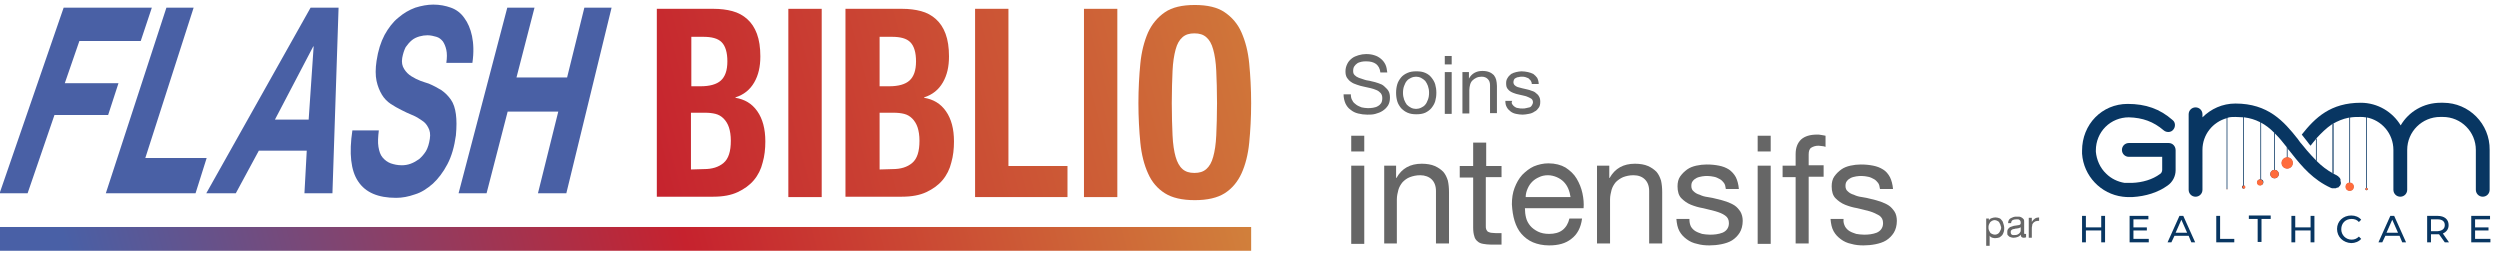 <?xml version="1.0" encoding="utf-8"?>
<!-- Generator: Adobe Illustrator 27.6.1, SVG Export Plug-In . SVG Version: 6.00 Build 0)  -->
<svg version="1.1" id="Calque_1" xmlns="http://www.w3.org/2000/svg" xmlns:xlink="http://www.w3.org/1999/xlink" x="0px" y="0px"
	 viewBox="0 0 652 66" style="enable-background:new 0 0 652 66;" xml:space="preserve">
<style type="text/css">
	.st0{fill:#4960A5;}
	.st1{fill:url(#SVGID_1_);}
	.st2{fill:url(#SVGID_00000157994094062795296720000018022399738166074546_);}
	.st3{fill:url(#SVGID_00000170246279623862328160000005327921745547275431_);}
	.st4{fill:url(#SVGID_00000061449885226859719940000008198621193274882230_);}
	.st5{fill:url(#SVGID_00000116942267734823433950000000193898292114191273_);}
	.st6{fill:url(#SVGID_00000149379925565465123970000005869692604381549458_);}
	.st7{fill:url(#SVGID_00000100372268111088630240000003873604394493063323_);}
	.st8{enable-background:new    ;}
	.st9{fill:#666666;}
	.st10{fill:#083662;}
	.st11{fill:none;}
	.st12{fill:#FF6C3C;}
</style>
<g>
	<path class="st0" d="M39.6,2l-2.9,8.7h-16l-3.8,11h14L28.2,30h-14l-7,20.4h-7.3L16.6,2C16.6,2,39.6,2,39.6,2z"/>
	<path class="st0" d="M50.5,2L37.9,41.2h16L51,50.4H27.6L43.4,2C43.4,2,50.5,2,50.5,2z"/>
	<path class="st0" d="M88.3,2l-1.6,48.4h-7.3L80,39.3H67.5l-6,11.1h-7.7L81,2H88.3z M80.5,31.2l1.3-19.1h-0.1l-10,19.1H80.5z"/>
	<path class="st0" d="M98.7,38.3c0.2,1.2,0.5,2.1,1.1,2.8s1.3,1.2,2.1,1.5c0.9,0.3,1.8,0.5,2.9,0.5c0.7,0,1.5-0.1,2.3-0.4
		c0.8-0.3,1.5-0.7,2.2-1.2c0.7-0.6,1.3-1.3,1.8-2.1c0.5-0.9,0.8-1.9,1-3.2c0.2-1.2,0-2.2-0.4-2.9c-0.4-0.8-0.9-1.4-1.7-1.9
		c-0.7-0.5-1.5-1-2.5-1.4c-0.9-0.4-1.9-0.8-2.8-1.3c-1-0.5-1.9-1-2.8-1.6s-1.7-1.4-2.3-2.4c-0.6-1-1.1-2.2-1.4-3.6s-0.3-3.2,0-5.2
		c0.4-2.7,1.1-4.9,2.1-6.8c1-1.8,2.2-3.4,3.6-4.5c1.4-1.2,2.8-2,4.4-2.6c1.6-0.5,3.2-0.8,4.7-0.8c1.7,0,3.2,0.3,4.6,0.8
		s2.6,1.4,3.5,2.7c0.9,1.2,1.6,2.8,2,4.7s0.5,4.3,0.1,7h-6.8c0.2-1.3,0.2-2.5,0-3.4s-0.5-1.6-0.9-2.2c-0.5-0.6-1-1-1.7-1.2
		s-1.5-0.4-2.3-0.4c-0.7,0-1.4,0.1-2.1,0.3c-0.7,0.2-1.4,0.5-2,1s-1.1,1.1-1.6,1.8c-0.4,0.8-0.7,1.7-0.9,2.8c-0.2,1.2,0,2.1,0.5,2.9
		s1.1,1.4,1.9,1.9s1.6,0.9,2.4,1.2c0.8,0.3,1.5,0.5,2.1,0.7c1.2,0.5,2.3,1.1,3.3,1.7c1,0.7,1.8,1.5,2.5,2.5s1.1,2.3,1.3,3.8
		c0.2,1.5,0.2,3.3,0,5.5c-0.4,2.9-1.1,5.4-2.2,7.5s-2.4,3.8-3.8,5.1c-1.5,1.3-3,2.3-4.7,2.8c-1.7,0.6-3.3,0.9-4.9,0.9
		c-4.7,0-8-1.4-9.9-4.3C91.5,44.5,91,40,91.9,34h6.9C98.6,35.7,98.5,37.1,98.7,38.3z"/>
	<path class="st0" d="M139.4,2l-4.7,18.2h13.2L152.4,2h7.1l-11.8,48.4h-7.4l5.3-21.3h-13.2l-5.5,21.3h-7.3L132.3,2
		C132.3,2,139.4,2,139.4,2z"/>
</g>
<g>
	
		<linearGradient id="SVGID_1_" gradientUnits="userSpaceOnUse" x1="163.747" y1="463.183" x2="338.784" y2="415.82" gradientTransform="matrix(1 0 0 1 0 -432)">
		<stop  offset="2.617861e-04" style="stop-color:#C6222E"/>
		<stop  offset="1" style="stop-color:#D1803B"/>
	</linearGradient>
	<path class="st1" d="M186.1,2.3c1.8,0,3.4,0.2,4.9,0.6s2.8,1.1,3.9,2.1c1.1,1,1.9,2.2,2.5,3.8c0.6,1.6,0.9,3.6,0.9,5.9
		c0,2.7-0.5,4.9-1.6,6.8s-2.7,3.2-4.9,3.9v0.1c2.4,0.4,4.3,1.5,5.7,3.5s2.1,4.6,2.1,7.9c0,1.9-0.2,3.8-0.7,5.5
		c-0.4,1.7-1.2,3.3-2.3,4.6s-2.5,2.3-4.2,3.1s-3.8,1.2-6.4,1.2h-14.7v-49L186.1,2.3L186.1,2.3z M182.7,22.5c2.4,0,4.2-0.5,5.3-1.5
		s1.7-2.6,1.7-5c0-2.3-0.5-4-1.5-5s-2.6-1.4-4.8-1.4h-3.1v12.9H182.7z M183.6,44.1c2.1,0,3.8-0.5,5.1-1.6s1.9-3,1.9-5.8
		c0-1.4-0.2-2.6-0.5-3.5s-0.8-1.7-1.4-2.3c-0.6-0.6-1.3-1-2.1-1.2s-1.7-0.3-2.7-0.3h-3.7v14.8L183.6,44.1L183.6,44.1z"/>
	
		<linearGradient id="SVGID_00000005977456790575214500000008119203366724639668_" gradientUnits="userSpaceOnUse" x1="165.807" y1="470.795" x2="340.844" y2="423.432" gradientTransform="matrix(1 0 0 1 0 -432)">
		<stop  offset="2.617861e-04" style="stop-color:#C6222E"/>
		<stop  offset="1" style="stop-color:#D1803B"/>
	</linearGradient>
	<path style="fill:url(#SVGID_00000005977456790575214500000008119203366724639668_);" d="M205.6,2.3h8.7v49.1h-8.7V2.3z"/>
	
		<linearGradient id="SVGID_00000023997442089152034970000017091552220455874745_" gradientUnits="userSpaceOnUse" x1="167.104" y1="475.588" x2="342.141" y2="428.225" gradientTransform="matrix(1 0 0 1 0 -432)">
		<stop  offset="2.617861e-04" style="stop-color:#C6222E"/>
		<stop  offset="1" style="stop-color:#D1803B"/>
	</linearGradient>
	<path style="fill:url(#SVGID_00000023997442089152034970000017091552220455874745_);" d="M235.3,2.3c1.8,0,3.4,0.2,4.9,0.6
		S243,4,244.1,5c1.1,1,1.9,2.2,2.5,3.8c0.6,1.6,0.9,3.6,0.9,5.9c0,2.7-0.5,4.9-1.6,6.8s-2.7,3.2-4.9,3.9v0.1
		c2.4,0.4,4.3,1.5,5.7,3.5s2.1,4.6,2.1,7.9c0,1.9-0.2,3.8-0.7,5.5c-0.4,1.7-1.2,3.3-2.3,4.6s-2.5,2.3-4.2,3.1s-3.8,1.2-6.4,1.2
		h-14.7v-49L235.3,2.3L235.3,2.3z M231.9,22.5c2.4,0,4.2-0.5,5.3-1.5s1.7-2.6,1.7-5c0-2.3-0.5-4-1.5-5s-2.6-1.4-4.8-1.4h-3.2v12.9
		H231.9z M232.8,44.1c2.1,0,3.8-0.5,5.1-1.6s1.9-3,1.9-5.8c0-1.4-0.2-2.6-0.5-3.5s-0.8-1.7-1.4-2.3c-0.6-0.6-1.3-1-2.1-1.2
		s-1.7-0.3-2.7-0.3h-3.7v14.8L232.8,44.1L232.8,44.1z"/>
	
		<linearGradient id="SVGID_00000042014942340973509620000014688531736525182101_" gradientUnits="userSpaceOnUse" x1="169.655" y1="485.015" x2="344.691" y2="437.652" gradientTransform="matrix(1 0 0 1 0 -432)">
		<stop  offset="2.617861e-04" style="stop-color:#C6222E"/>
		<stop  offset="1" style="stop-color:#D1803B"/>
	</linearGradient>
	<path style="fill:url(#SVGID_00000042014942340973509620000014688531736525182101_);" d="M254.3,2.3h8.7v41h15.4v8.1h-24.1
		L254.3,2.3L254.3,2.3z"/>
	
		<linearGradient id="SVGID_00000044177538211327601700000013926119254342779819_" gradientUnits="userSpaceOnUse" x1="171.067" y1="490.234" x2="346.104" y2="442.871" gradientTransform="matrix(1 0 0 1 0 -432)">
		<stop  offset="2.617861e-04" style="stop-color:#C6222E"/>
		<stop  offset="1" style="stop-color:#D1803B"/>
	</linearGradient>
	<path style="fill:url(#SVGID_00000044177538211327601700000013926119254342779819_);" d="M282.7,2.3h8.7v49.1h-8.7V2.3z"/>
	
		<linearGradient id="SVGID_00000010295741792227578780000018082093690524027823_" gradientUnits="userSpaceOnUse" x1="172.719" y1="496.338" x2="347.755" y2="448.975" gradientTransform="matrix(1 0 0 1 0 -432)">
		<stop  offset="2.617861e-04" style="stop-color:#C6222E"/>
		<stop  offset="1" style="stop-color:#D1803B"/>
	</linearGradient>
	<path style="fill:url(#SVGID_00000010295741792227578780000018082093690524027823_);" d="M297.4,16.6c0.3-3.1,1-5.8,2-8.1
		c1-2.2,2.5-4,4.4-5.3s4.5-1.9,7.8-1.9s5.9,0.6,7.8,1.9s3.4,3,4.4,5.3s1.7,4.9,2,8.1c0.3,3.1,0.5,6.6,0.5,10.3
		c0,3.8-0.2,7.2-0.5,10.3s-1,5.8-2,8s-2.5,4-4.4,5.2s-4.5,1.8-7.8,1.8s-5.9-0.6-7.8-1.8s-3.4-2.9-4.4-5.2c-1-2.2-1.7-4.9-2-8
		s-0.5-6.6-0.5-10.3C296.9,23.2,297.1,19.7,297.4,16.6z M305.8,35.3c0.1,2.3,0.4,4.2,0.8,5.6c0.4,1.4,1,2.5,1.8,3.2s1.8,1,3.1,1
		s2.3-0.3,3.1-1c0.8-0.7,1.4-1.7,1.8-3.2c0.4-1.4,0.7-3.3,0.8-5.6c0.1-2.3,0.2-5.1,0.2-8.4s-0.1-6.1-0.2-8.4s-0.4-4.2-0.8-5.6
		c-0.4-1.5-1-2.5-1.8-3.2s-1.8-1-3.1-1s-2.3,0.3-3.1,1c-0.8,0.7-1.4,1.7-1.8,3.2s-0.7,3.3-0.8,5.6c-0.1,2.3-0.2,5.1-0.2,8.4
		S305.7,33,305.8,35.3z"/>
</g>
<linearGradient id="SVGID_00000040557160523149459700000003633692312577126053_" gradientUnits="userSpaceOnUse" x1="10.252" y1="535.659" x2="315.948" y2="452.941" gradientTransform="matrix(1 0 0 1 0 -432)">
	<stop  offset="5.364830e-02" style="stop-color:#4960A6"/>
	<stop  offset="0.547" style="stop-color:#C6222E"/>
	<stop  offset="1" style="stop-color:#D1803B"/>
</linearGradient>
<rect x="-0.1" y="59.2" style="fill:url(#SVGID_00000040557160523149459700000003633692312577126053_);" width="326.4" height="6.2"/>
<g class="st8">
	<path class="st9" d="M358.9,16.7c-0.7-0.5-1.5-0.7-2.6-0.7c-0.4,0-0.8,0-1.2,0.1s-0.8,0.2-1.1,0.4s-0.6,0.5-0.8,0.8
		c-0.2,0.3-0.3,0.7-0.3,1.2c0,0.5,0.1,0.8,0.4,1.1s0.6,0.5,1.1,0.7c0.5,0.2,1,0.3,1.5,0.5s1.2,0.2,1.8,0.4c0.6,0.1,1.2,0.3,1.8,0.5
		c0.6,0.2,1.1,0.4,1.5,0.8s0.8,0.7,1.1,1.2c0.3,0.5,0.4,1.1,0.4,1.8c0,0.8-0.2,1.5-0.5,2c-0.4,0.6-0.8,1-1.4,1.4
		c-0.6,0.4-1.2,0.6-1.9,0.8c-0.7,0.2-1.4,0.2-2.1,0.2c-0.8,0-1.6-0.1-2.4-0.3c-0.8-0.2-1.4-0.5-2-1c-0.6-0.4-1-1-1.3-1.6
		c-0.3-0.7-0.5-1.5-0.5-2.4h1.9c0,0.6,0.1,1.2,0.4,1.6c0.2,0.5,0.6,0.8,1,1.1c0.4,0.3,0.9,0.5,1.4,0.7c0.5,0.1,1.1,0.2,1.6,0.2
		c0.4,0,0.9,0,1.4-0.1s0.9-0.2,1.2-0.4c0.4-0.2,0.7-0.5,0.9-0.8s0.3-0.8,0.3-1.3c0-0.5-0.1-0.9-0.4-1.3c-0.3-0.3-0.6-0.6-1.1-0.8
		c-0.5-0.2-1-0.4-1.5-0.5c-0.6-0.1-1.2-0.3-1.8-0.4c-0.6-0.1-1.2-0.3-1.8-0.5s-1.1-0.4-1.5-0.7c-0.5-0.3-0.8-0.7-1.1-1.1
		c-0.3-0.5-0.4-1-0.4-1.7c0-0.8,0.2-1.4,0.5-2c0.3-0.6,0.7-1,1.2-1.4c0.5-0.4,1.1-0.6,1.7-0.8c0.7-0.2,1.3-0.3,2-0.3
		c0.8,0,1.5,0.1,2.1,0.3c0.7,0.2,1.2,0.5,1.7,0.9s0.9,0.9,1.2,1.5c0.3,0.6,0.4,1.3,0.5,2.1H360C359.9,17.9,359.5,17.2,358.9,16.7z"
		/>
	<path class="st9" d="M364.4,22c0.2-0.7,0.6-1.3,1-1.8c0.4-0.5,1-0.9,1.7-1.2s1.4-0.4,2.3-0.4c0.9,0,1.6,0.1,2.3,0.4
		c0.7,0.3,1.2,0.7,1.6,1.2c0.4,0.5,0.8,1.1,1,1.8c0.2,0.7,0.3,1.4,0.3,2.2s-0.1,1.5-0.3,2.2c-0.2,0.7-0.6,1.3-1,1.8
		c-0.4,0.5-1,0.9-1.6,1.2c-0.7,0.3-1.4,0.4-2.3,0.4c-0.9,0-1.6-0.1-2.3-0.4c-0.7-0.3-1.2-0.7-1.7-1.2c-0.4-0.5-0.8-1.1-1-1.8
		c-0.2-0.7-0.3-1.4-0.3-2.2S364.2,22.7,364.4,22z M366.2,26c0.2,0.5,0.4,0.9,0.7,1.3c0.3,0.3,0.7,0.6,1.1,0.8s0.9,0.3,1.3,0.3
		s0.9-0.1,1.3-0.3s0.8-0.4,1.1-0.8c0.3-0.3,0.5-0.8,0.7-1.3c0.2-0.5,0.3-1.1,0.3-1.8s-0.1-1.2-0.3-1.8c-0.2-0.5-0.4-0.9-0.7-1.3
		c-0.3-0.3-0.7-0.6-1.1-0.8s-0.9-0.3-1.3-0.3s-0.9,0.1-1.3,0.3s-0.8,0.4-1.1,0.8c-0.3,0.3-0.5,0.8-0.7,1.3c-0.2,0.5-0.3,1.1-0.3,1.8
		S366,25.4,366.2,26z"/>
	<path class="st9" d="M376.8,16.8v-2.2h1.8v2.2H376.8z M378.6,18.8v10.9h-1.8V18.8H378.6z"/>
	<path class="st9" d="M383.1,18.8v1.7h0c0.7-1.3,1.9-2,3.5-2c0.7,0,1.3,0.1,1.8,0.3c0.5,0.2,0.9,0.5,1.2,0.8
		c0.3,0.4,0.5,0.8,0.6,1.2c0.1,0.5,0.2,1,0.2,1.6v7.1h-1.8v-7.3c0-0.7-0.2-1.2-0.6-1.6c-0.4-0.4-0.9-0.6-1.6-0.6
		c-0.5,0-1,0.1-1.4,0.3c-0.4,0.2-0.7,0.4-1,0.7c-0.3,0.3-0.5,0.7-0.6,1.1s-0.2,0.9-0.2,1.4v6.1h-1.8V18.8H383.1z"/>
	<path class="st9" d="M394.4,27.2c0.2,0.3,0.4,0.5,0.7,0.7s0.6,0.3,0.9,0.3c0.3,0.1,0.7,0.1,1.1,0.1c0.3,0,0.6,0,0.9-0.1
		s0.6-0.1,0.9-0.2c0.3-0.1,0.5-0.3,0.6-0.5s0.3-0.5,0.3-0.8c0-0.5-0.2-0.8-0.5-1c-0.3-0.2-0.8-0.4-1.3-0.6c-0.5-0.1-1.1-0.3-1.7-0.4
		c-0.6-0.1-1.2-0.3-1.7-0.5c-0.5-0.2-1-0.5-1.3-0.9c-0.4-0.4-0.5-0.9-0.5-1.6c0-0.5,0.1-1,0.4-1.4c0.2-0.4,0.6-0.7,0.9-1
		c0.4-0.2,0.8-0.4,1.3-0.5c0.5-0.1,1-0.2,1.4-0.2c0.6,0,1.2,0.1,1.7,0.2c0.5,0.1,1,0.3,1.4,0.5c0.4,0.3,0.7,0.6,1,1
		c0.2,0.4,0.4,1,0.4,1.6h-1.8c0-0.3-0.1-0.6-0.3-0.9c-0.2-0.2-0.4-0.4-0.6-0.6c-0.2-0.1-0.5-0.2-0.8-0.3c-0.3-0.1-0.6-0.1-0.9-0.1
		c-0.3,0-0.5,0-0.8,0.1c-0.3,0-0.5,0.1-0.7,0.2c-0.2,0.1-0.4,0.2-0.5,0.4c-0.1,0.2-0.2,0.4-0.2,0.7c0,0.3,0.1,0.6,0.3,0.8
		c0.2,0.2,0.5,0.4,0.8,0.5c0.3,0.1,0.7,0.2,1.1,0.3c0.4,0.1,0.8,0.2,1.3,0.3c0.4,0.1,0.9,0.2,1.3,0.4c0.4,0.1,0.8,0.3,1.1,0.6
		c0.3,0.2,0.6,0.5,0.8,0.9c0.2,0.3,0.3,0.8,0.3,1.3c0,0.7-0.1,1.2-0.4,1.6c-0.3,0.4-0.6,0.8-1.1,1c-0.4,0.3-0.9,0.5-1.5,0.6
		c-0.6,0.1-1.1,0.2-1.6,0.2c-0.6,0-1.2-0.1-1.7-0.2s-1-0.3-1.4-0.6s-0.8-0.7-1-1.1c-0.3-0.5-0.4-1-0.4-1.7h1.8
		C394.2,26.6,394.2,26.9,394.4,27.2z"/>
</g>
<g class="st8">
	<path class="st9" d="M352.4,39.5v-4.1h3.4v4.1H352.4z M355.8,43.2v20.4h-3.4V43.2H355.8z"/>
	<path class="st9" d="M364.1,43.2v3.2h0.1c1.4-2.5,3.6-3.7,6.6-3.7c1.3,0,2.5,0.2,3.4,0.6c0.9,0.4,1.6,0.9,2.2,1.5
		c0.6,0.7,0.9,1.4,1.2,2.3c0.2,0.9,0.3,1.9,0.3,3v13.4h-3.4V49.8c0-1.3-0.4-2.3-1.1-3c-0.7-0.7-1.8-1.1-3-1.1c-1,0-1.9,0.2-2.7,0.5
		c-0.8,0.3-1.4,0.8-1.9,1.3c-0.5,0.6-0.9,1.3-1.1,2c-0.2,0.8-0.4,1.6-0.4,2.5v11.5H361V43.2H364.1z"/>
	<path class="st9" d="M391.6,43.2v3h-4.1v12.7c0,0.4,0,0.7,0.1,0.9c0.1,0.2,0.2,0.4,0.4,0.6c0.2,0.1,0.4,0.2,0.8,0.3
		c0.3,0,0.8,0.1,1.3,0.1h1.5v3h-2.6c-0.9,0-1.6-0.1-2.2-0.2c-0.6-0.1-1.1-0.3-1.5-0.7c-0.4-0.3-0.7-0.8-0.8-1.3
		c-0.2-0.6-0.3-1.3-0.3-2.3v-13h-3.5v-3h3.5v-6.1h3.4v6.1H391.6z"/>
	<path class="st9" d="M409.8,62.3c-1.5,1.2-3.4,1.7-5.8,1.7c-1.6,0-3-0.3-4.2-0.8c-1.2-0.5-2.2-1.3-3-2.2c-0.8-0.9-1.4-2.1-1.8-3.4
		s-0.6-2.7-0.7-4.3c0-1.6,0.2-3,0.7-4.3c0.5-1.3,1.1-2.4,2-3.4c0.9-0.9,1.9-1.7,3-2.2c1.2-0.5,2.5-0.8,3.8-0.8
		c1.8,0,3.3,0.4,4.5,1.1c1.2,0.8,2.2,1.7,2.9,2.9c0.7,1.2,1.2,2.4,1.5,3.8c0.3,1.4,0.4,2.7,0.3,3.9h-15.3c0,0.9,0.1,1.7,0.3,2.5
		c0.2,0.8,0.6,1.5,1.1,2.1c0.5,0.6,1.2,1.1,2,1.5s1.8,0.6,2.9,0.6c1.4,0,2.6-0.3,3.5-1c0.9-0.7,1.5-1.7,1.8-3h3.3
		C412.3,59.4,411.3,61.2,409.8,62.3z M409,49.2c-0.3-0.7-0.7-1.3-1.2-1.8c-0.5-0.5-1.1-0.9-1.8-1.2c-0.7-0.3-1.5-0.5-2.3-0.5
		c-0.9,0-1.7,0.2-2.3,0.5c-0.7,0.3-1.3,0.7-1.8,1.2c-0.5,0.5-0.9,1.1-1.2,1.8c-0.3,0.7-0.5,1.4-0.5,2.2h11.7
		C409.5,50.7,409.3,49.9,409,49.2z"/>
	<path class="st9" d="M419.7,43.2v3.2h0.1c1.4-2.5,3.6-3.7,6.6-3.7c1.3,0,2.5,0.2,3.4,0.6c0.9,0.4,1.6,0.9,2.2,1.5
		c0.6,0.7,0.9,1.4,1.2,2.3c0.2,0.9,0.3,1.9,0.3,3v13.4h-3.4V49.8c0-1.3-0.4-2.3-1.1-3c-0.7-0.7-1.7-1.1-3-1.1c-1,0-1.9,0.2-2.7,0.5
		c-0.7,0.3-1.4,0.8-1.9,1.3c-0.5,0.6-0.9,1.3-1.1,2c-0.2,0.8-0.4,1.6-0.4,2.5v11.5h-3.4V43.2H419.7z"/>
	<path class="st9" d="M441,59.1c0.3,0.5,0.7,0.9,1.2,1.2c0.5,0.3,1.1,0.5,1.7,0.7c0.6,0.1,1.3,0.2,2,0.2c0.5,0,1.1,0,1.7-0.1
		c0.6-0.1,1.1-0.2,1.6-0.4c0.5-0.2,0.9-0.5,1.2-0.9c0.3-0.4,0.5-0.9,0.5-1.6c0-0.9-0.3-1.5-1-2s-1.5-0.8-2.5-1.1s-2.1-0.5-3.2-0.8
		c-1.2-0.2-2.2-0.5-3.2-0.9c-1-0.4-1.8-1-2.5-1.7c-0.7-0.7-1-1.8-1-3.1c0-1,0.2-1.9,0.7-2.6c0.5-0.7,1.1-1.3,1.8-1.8s1.5-0.8,2.4-1
		c0.9-0.2,1.8-0.3,2.7-0.3c1.2,0,2.2,0.1,3.2,0.3s1.8,0.5,2.6,1c0.7,0.5,1.3,1.1,1.8,2c0.4,0.8,0.7,1.9,0.8,3.1h-3.4
		c-0.1-0.7-0.2-1.2-0.5-1.6c-0.3-0.4-0.7-0.8-1.1-1s-0.9-0.5-1.5-0.6c-0.5-0.1-1.1-0.2-1.6-0.2c-0.5,0-1,0-1.5,0.1
		c-0.5,0.1-1,0.2-1.4,0.4c-0.4,0.2-0.8,0.5-1,0.8c-0.3,0.3-0.4,0.8-0.4,1.3c0,0.6,0.2,1.1,0.6,1.4c0.4,0.4,0.9,0.7,1.6,0.9
		c0.6,0.3,1.3,0.5,2.1,0.6s1.6,0.3,2.4,0.5c0.8,0.2,1.7,0.4,2.5,0.7c0.8,0.3,1.5,0.6,2.1,1c0.6,0.4,1.1,1,1.5,1.6
		c0.4,0.7,0.6,1.5,0.6,2.4c0,1.2-0.3,2.3-0.8,3.1c-0.5,0.8-1.2,1.5-2,2c-0.8,0.5-1.8,0.8-2.8,1c-1,0.2-2.1,0.3-3.1,0.3
		c-1.1,0-2.2-0.1-3.2-0.4c-1-0.2-1.9-0.6-2.7-1.2s-1.4-1.2-1.9-2.1c-0.5-0.9-0.7-2-0.8-3.2h3.4C440.6,57.9,440.7,58.5,441,59.1z"/>
	<path class="st9" d="M458.4,39.5v-4.1h3.4v4.1H458.4z M461.8,43.2v20.4h-3.4V43.2H461.8z"/>
	<path class="st9" d="M464.9,46.2v-3h3.4v-3c0-1.7,0.5-2.9,1.4-3.8c1-0.9,2.4-1.3,4.2-1.3c0.3,0,0.7,0,1.1,0.1
		c0.4,0.1,0.8,0.1,1.1,0.2v2.9c-0.3-0.1-0.6-0.2-0.9-0.2c-0.3,0-0.7-0.1-0.9-0.1c-0.8,0-1.4,0.2-1.9,0.5s-0.7,0.9-0.7,1.8v2.8h3.9v3
		h-3.9v17.4h-3.4V46.2H464.9z"/>
	<path class="st9" d="M481.2,59.1c0.3,0.5,0.7,0.9,1.2,1.2s1.1,0.5,1.7,0.7c0.6,0.1,1.3,0.2,2,0.2c0.5,0,1.1,0,1.7-0.1
		s1.1-0.2,1.6-0.4c0.5-0.2,0.9-0.5,1.2-0.9c0.3-0.4,0.5-0.9,0.5-1.6c0-0.9-0.3-1.5-1-2c-0.7-0.4-1.5-0.8-2.5-1.1s-2.1-0.5-3.2-0.8
		c-1.2-0.2-2.2-0.5-3.2-0.9c-1-0.4-1.8-1-2.5-1.7s-1-1.8-1-3.1c0-1,0.2-1.9,0.7-2.6c0.5-0.7,1.1-1.3,1.8-1.8s1.5-0.8,2.4-1
		c0.9-0.2,1.8-0.3,2.7-0.3c1.2,0,2.2,0.1,3.2,0.3c1,0.2,1.8,0.5,2.6,1c0.8,0.5,1.3,1.1,1.8,2c0.4,0.8,0.7,1.9,0.8,3.1h-3.4
		c-0.1-0.7-0.2-1.2-0.5-1.6c-0.3-0.4-0.7-0.8-1.1-1s-0.9-0.5-1.5-0.6c-0.5-0.1-1.1-0.2-1.6-0.2c-0.5,0-1,0-1.5,0.1
		c-0.5,0.1-1,0.2-1.4,0.4c-0.4,0.2-0.8,0.5-1,0.8c-0.3,0.3-0.4,0.8-0.4,1.3c0,0.6,0.2,1.1,0.6,1.4c0.4,0.4,0.9,0.7,1.6,0.9
		c0.6,0.3,1.3,0.5,2.1,0.6s1.6,0.3,2.4,0.5c0.8,0.2,1.7,0.4,2.5,0.7c0.8,0.3,1.5,0.6,2.1,1c0.6,0.4,1.1,1,1.5,1.6s0.6,1.5,0.6,2.4
		c0,1.2-0.3,2.3-0.8,3.1c-0.5,0.8-1.2,1.5-2,2s-1.8,0.8-2.8,1c-1,0.2-2.1,0.3-3.1,0.3c-1.1,0-2.2-0.1-3.2-0.4
		c-1-0.2-1.9-0.6-2.7-1.2s-1.4-1.2-1.9-2.1c-0.5-0.9-0.7-2-0.8-3.2h3.4C480.7,57.9,480.9,58.5,481.2,59.1z"/>
</g>
<g>
	<g>
		<g>
			<g>
				<g>
					<g>
						<path class="st10" d="M549,56.3v6.9h-1v-3.1h-4v3.1h-1v-6.9h1v3h4v-3H549z"/>
					</g>
					<g>
						<path class="st10" d="M560.4,62.3v0.9h-5v-6.9h4.9v0.9h-3.9v2.1h3.5v0.8h-3.5v2.2H560.4z"/>
					</g>
					<g>
						<path class="st10" d="M570.8,61.5h-3.7l-0.8,1.7h-1l3.1-6.9h1l3.1,6.9h-1L570.8,61.5z M570.4,60.7l-1.5-3.4l-1.5,3.4H570.4z"
							/>
					</g>
					<g>
						<path class="st10" d="M578,56.3h1v6h3.7v0.9H578V56.3z"/>
					</g>
					<g>
						<path class="st10" d="M588.9,57.1h-2.4v-0.9h5.7v0.9h-2.4v6h-1v-6H588.9z"/>
					</g>
					<g>
						<path class="st10" d="M603.6,56.3v6.9h-1v-3.1h-4v3.1h-1v-6.9h1v3h4v-3H603.6z"/>
					</g>
					<g>
						<path class="st10" d="M609.5,59.7c0-2,1.6-3.5,3.7-3.5c1.1,0,2,0.4,2.6,1.1l-0.6,0.6c-0.5-0.6-1.2-0.8-1.9-0.8
							c-1.6,0-2.7,1.1-2.7,2.7c0,1.5,1.2,2.7,2.7,2.7c0.8,0,1.4-0.3,1.9-0.8l0.6,0.6c-0.6,0.7-1.6,1.1-2.6,1.1
							C611.1,63.3,609.5,61.8,609.5,59.7z"/>
					</g>
					<g>
						<path class="st10" d="M625.8,61.5h-3.7l-0.8,1.7h-1l3.1-6.9h1l3.1,6.9h-1L625.8,61.5z M625.4,60.7l-1.5-3.4l-1.5,3.4H625.4z"
							/>
					</g>
					<g>
						<path class="st10" d="M637.6,63.2l-1.5-2.1c-0.1,0-0.3,0-0.4,0H634v2.1h-1v-6.9h2.7c1.8,0,2.9,0.9,2.9,2.4
							c0,1.1-0.6,1.8-1.5,2.2l1.6,2.3H637.6z M637.6,58.7c0-1-0.7-1.5-1.9-1.5H634v3.1h1.7C636.9,60.2,637.6,59.7,637.6,58.7z"/>
					</g>
					<g>
						<path class="st10" d="M649.5,62.3v0.9h-5v-6.9h4.9v0.9h-3.9v2.1h3.5v0.8h-3.5v2.2H649.5z"/>
					</g>
				</g>
			</g>
		</g>
		<g>
			<g>
				<g>
					<g>
						<g>
							<path class="st10" d="M565.6,37.3h-10.4c-1,0-1.8,0.8-1.8,1.8s0.8,1.8,1.8,1.8h8.7v3.4c0,0.4-0.2,0.9-0.6,1.1
								c-1.9,1.4-4.5,2.2-7.3,2.3c-0.2,0-0.3,0-0.5,0c-0.1,0-0.2,0-0.3,0c-0.3,0-0.6,0-0.8,0c0,0,0,0-0.1,0s-0.1,0-0.2,0
								c-1.8-0.3-3.5-1.1-4.8-2.4c-1.6-1.5-2.5-3.6-2.7-5.7c0-0.1,0-0.3,0-0.4c0-2.3,0.9-4.5,2.5-6.1s3.8-2.5,6.1-2.5l0,0
								c3.6,0.1,6.4,1.1,9.1,3.4c0.7,0.6,1.9,0.6,2.5-0.2c0.6-0.7,0.6-1.9-0.2-2.5c-3.3-2.9-7-4.2-11.7-4.2
								c-6.7,0-11.9,5.3-11.9,12.2l0,0l0,0l0,0l0,0l0,0c0,0.1,0,0.2,0,0.3s0,0.2,0,0.3s0,0.1,0,0.2c0.4,5.8,4.9,10.5,10.6,11.2
								c0.6,0.1,1.2,0.1,1.9,0.1c0.2,0,0.4,0,0.6,0c3.5-0.2,6.7-1.2,9.2-3c1.3-0.9,2.1-2.4,2.1-4v-5.2
								C567.4,38.1,566.6,37.3,565.6,37.3z"/>
						</g>
					</g>
					<g>
						<g>
							<path class="st10" d="M596.4,41.1c-0.7,0.1-1.3,0.7-1.3,1.4c0,0.8,0.6,1.4,1.4,1.4s1.4-0.6,1.4-1.4c0-0.8-0.6-1.4-1.3-1.4
								v-2.5l-0.2-0.3L596.4,41.1L596.4,41.1z"/>
						</g>
						<g>
							<path class="st11" d="M596.4,38.3c-1-1.3-2-2.5-3.1-3.6L596.4,38.3z"/>
						</g>
						<g>
							<path class="st10" d="M611.8,48.7c0,0.6,0.5,1,1,1c0.6,0,1-0.5,1-1s-0.4-1-0.9-1V30.6h-0.2v17.1
								C612.2,47.7,611.8,48.2,611.8,48.7z"/>
						</g>
						<g>
							<path class="st10" d="M593.1,44.3c-0.6,0.1-1,0.5-1,1.1s0.5,1.1,1.1,1.1s1.1-0.5,1.1-1.1s-0.4-1-1-1.1v-9.6l-0.2-0.2
								L593.1,44.3L593.1,44.3z"/>
						</g>
						<g>
							<path class="st10" d="M585,48.4c-0.2,0-0.3,0.2-0.3,0.4s0.2,0.4,0.4,0.4s0.4-0.2,0.4-0.4s-0.1-0.4-0.3-0.4V30.5H585L585,48.4
								L585,48.4z"/>
						</g>
						<g>
							<path class="st10" d="M617.1,49c-0.1,0-0.2,0.2-0.2,0.3c0,0.2,0.1,0.3,0.3,0.3s0.3-0.1,0.3-0.3c0-0.1-0.1-0.2-0.2-0.3V30.5
								h-0.2L617.1,49L617.1,49z"/>
						</g>
						<g>
							<path class="st10" d="M580.7,49.3L580.7,49.3c0,0.1,0.2,0.1,0.2,0l0,0l0,0V30.6l-0.2,0.1V49.3L580.7,49.3z"/>
						</g>
						<g>
							<polygon class="st10" points="604.2,36 604,36.3 604,41.8 604.2,42.1 							"/>
						</g>
						<g>
							<polygon class="st10" points="608.6,32.2 608.3,32.3 608.3,45.2 608.6,45.3 							"/>
						</g>
						<path class="st10" d="M610.4,47.2c0-0.1,0-0.1,0-0.2c0-0.1,0-0.1,0-0.2c0-0.1,0-0.1-0.1-0.2c0-0.1,0-0.1-0.1-0.2
							c0,0,0-0.1-0.1-0.1l-0.1-0.1l-0.1-0.1l-0.1-0.1l-0.1-0.1c-0.1,0-0.1-0.1-0.2-0.1c0,0-0.1,0-0.1-0.1c-0.3-0.1-0.6-0.3-0.8-0.4
							l-0.2-0.1c-1.6-0.9-2.9-1.9-4.1-3.1l-0.2-0.2c-0.8-0.8-1.6-1.7-2.4-2.6c-0.4-0.5-0.9-1.1-1.4-1.7c-0.4-0.4-0.7-0.9-1-1.3
							c-3.7-4.7-7.8-9.3-16.3-9.3c-3.4,0-6.4,1.4-8.6,3.6v-0.8c0-1-0.8-1.8-1.8-1.8s-1.8,0.8-1.8,1.8v9.3v10.4c0,1,0.8,1.8,1.8,1.8
							s1.8-0.8,1.8-1.8V39.1c0-4,2.7-7.3,6.4-8.3l0.2-0.1c0.6-0.2,1.3-0.2,2-0.2c0.8,0,1.5,0.1,2.1,0.1h0.2c1.5,0.2,2.8,0.6,4,1.2
							l0.2,0.1c1.4,0.7,2.5,1.6,3.6,2.7l0.2,0.2c1.1,1.1,2.1,2.3,3.1,3.6l0.2,0.3c0.1,0.2,0.2,0.3,0.4,0.5c0.3,0.3,0.5,0.7,0.8,1
							l0,0c2.6,3.3,5.5,6.7,10.1,8.8l0,0c0.1,0,0.2,0.1,0.3,0.1h0.1c0.1,0,0.2,0,0.3,0h0.1c0.1,0,0.2,0,0.3,0h0.1
							c0.1,0,0.2,0,0.2-0.1c0,0,0,0,0.1,0s0.2-0.1,0.3-0.1c0,0,0,0,0.1,0s0.1-0.1,0.2-0.2c0,0,0,0,0.1-0.1s0.1-0.1,0.2-0.2l0,0
							c0-0.1,0.1-0.2,0.1-0.2l0,0c0-0.1,0-0.1,0.1-0.2c0-0.1,0-0.1,0-0.2v-0.1c0-0.1,0-0.1,0-0.2l0,0
							C610.4,47.3,610.4,47.2,610.4,47.2z"/>
						<path class="st10" d="M637.2,26.8c-0.1,0-0.5,0-0.7,0c-4.4,0-8.3,2.3-10.4,5.9c-2.1-3.5-6-5.9-10.4-5.9
							c-7.9,0-11.9,3.9-15.4,8.3c0.5,0.6,1,1.3,1.5,1.9c0.3,0.4,0.5,0.7,0.8,1c0.4-0.6,0.9-1.1,1.3-1.6l0.2-0.3
							c1.3-1.4,2.6-2.7,4.1-3.7l0.2-0.1c1.2-0.7,2.6-1.3,4.1-1.6h0.2c0.9-0.2,1.8-0.2,2.9-0.2c0.4,0,0.9,0,1.3,0.1h0.2
							c4,0.7,7.1,4.2,7.1,8.5v10.4c0,1,0.8,1.8,1.8,1.8s1.8-0.8,1.8-1.8V39.1c0-4.8,3.9-8.6,8.6-8.6c0.1,0,0.5,0,0.7,0
							c4.8,0,8.6,3.9,8.6,8.6v10.4c0,1,0.8,1.8,1.8,1.8s1.8-0.8,1.8-1.8V39.1C649.4,32.3,643.9,26.8,637.2,26.8z"/>
						<g>
							<path class="st10" d="M589.3,46.8c-0.4,0.1-0.6,0.4-0.6,0.7c0,0.4,0.3,0.8,0.8,0.8c0.4,0,0.8-0.3,0.8-0.8
								c0-0.4-0.3-0.7-0.6-0.7v-15l-0.2-0.1v15.1H589.3z"/>
						</g>
					</g>
				</g>
			</g>
			<g>
				<circle class="st12" cx="596.5" cy="42.5" r="1.5"/>
			</g>
			<g>
				<circle class="st12" cx="593.2" cy="45.4" r="1.1"/>
			</g>
			<g>
				<circle class="st12" cx="589.4" cy="47.6" r="0.8"/>
			</g>
			<g>
				<circle class="st12" cx="585.2" cy="48.8" r="0.4"/>
			</g>
			<g>
				<circle class="st12" cx="580.8" cy="49.3" r="0.1"/>
			</g>
			<g>
				<circle class="st12" cx="612.8" cy="48.7" r="1.1"/>
			</g>
			<g>
				<circle class="st12" cx="617.2" cy="49.3" r="0.3"/>
			</g>
		</g>
	</g>
</g>
<g class="st8">
	<path class="st9" d="M518.7,56.8v0.7h0c0.1-0.3,0.4-0.5,0.7-0.6s0.6-0.2,1-0.2c0.4,0,0.7,0.1,1,0.2c0.3,0.1,0.5,0.3,0.7,0.6
		c0.2,0.2,0.3,0.5,0.4,0.9c0.1,0.3,0.2,0.7,0.2,1c0,0.4,0,0.7-0.1,1c-0.1,0.3-0.2,0.6-0.4,0.9c-0.2,0.2-0.4,0.4-0.7,0.6
		c-0.3,0.1-0.6,0.2-1,0.2c-0.1,0-0.3,0-0.4,0c-0.2,0-0.3-0.1-0.5-0.1c-0.2-0.1-0.3-0.1-0.4-0.2s-0.3-0.2-0.3-0.4h0v2.7h-0.9v-7.1
		H518.7z M521.7,58.6c-0.1-0.2-0.2-0.4-0.3-0.6c-0.1-0.2-0.3-0.3-0.5-0.4s-0.4-0.2-0.7-0.2c-0.3,0-0.5,0.1-0.7,0.2
		c-0.2,0.1-0.4,0.3-0.5,0.4c-0.1,0.2-0.2,0.4-0.3,0.6s-0.1,0.5-0.1,0.7c0,0.3,0,0.5,0.1,0.7c0.1,0.2,0.2,0.4,0.3,0.6
		c0.1,0.2,0.3,0.3,0.5,0.4s0.5,0.2,0.8,0.2s0.5-0.1,0.7-0.2c0.2-0.1,0.4-0.3,0.5-0.5s0.2-0.4,0.3-0.6c0.1-0.2,0.1-0.5,0.1-0.7
		C521.8,59.1,521.8,58.9,521.7,58.6z"/>
	<path class="st9" d="M528.3,61.9c-0.1,0.1-0.4,0.1-0.6,0.1c-0.2,0-0.4-0.1-0.5-0.2s-0.2-0.3-0.2-0.6c-0.2,0.3-0.5,0.5-0.8,0.6
		s-0.6,0.2-1,0.2c-0.2,0-0.5,0-0.7-0.1c-0.2-0.1-0.4-0.1-0.5-0.2s-0.3-0.3-0.4-0.4s-0.1-0.4-0.1-0.7c0-0.3,0-0.5,0.1-0.7
		c0.1-0.2,0.2-0.3,0.4-0.5s0.3-0.2,0.6-0.3c0.2-0.1,0.4-0.1,0.6-0.2c0.2,0,0.5-0.1,0.7-0.1c0.2,0,0.4-0.1,0.6-0.1s0.3-0.1,0.4-0.2
		c0.1-0.1,0.1-0.2,0.1-0.4c0-0.2,0-0.3-0.1-0.5s-0.2-0.2-0.3-0.3c-0.1-0.1-0.2-0.1-0.4-0.1c-0.1,0-0.3,0-0.4,0
		c-0.4,0-0.7,0.1-0.9,0.2c-0.2,0.1-0.4,0.4-0.4,0.8h-0.8c0-0.3,0.1-0.6,0.2-0.8c0.1-0.2,0.3-0.4,0.5-0.5s0.4-0.2,0.7-0.3
		c0.3-0.1,0.5-0.1,0.8-0.1c0.2,0,0.5,0,0.7,0c0.2,0,0.4,0.1,0.6,0.2c0.2,0.1,0.3,0.2,0.5,0.4s0.2,0.4,0.2,0.7v2.7c0,0.2,0,0.3,0,0.4
		c0,0.1,0.1,0.1,0.2,0.1c0.1,0,0.2,0,0.3,0V61.9z M526.9,59.3c-0.1,0.1-0.2,0.1-0.4,0.2c-0.2,0-0.4,0.1-0.5,0.1
		c-0.2,0-0.4,0-0.6,0.1c-0.2,0-0.4,0.1-0.5,0.1s-0.3,0.2-0.4,0.3c-0.1,0.1-0.1,0.3-0.1,0.5c0,0.1,0,0.3,0.1,0.4
		c0.1,0.1,0.1,0.2,0.2,0.2c0.1,0.1,0.2,0.1,0.3,0.1s0.2,0,0.4,0c0.3,0,0.5,0,0.7-0.1c0.2-0.1,0.4-0.2,0.5-0.3
		c0.1-0.1,0.2-0.2,0.3-0.4c0.1-0.1,0.1-0.3,0.1-0.4V59.3z"/>
	<path class="st9" d="M529.9,56.8v1.1h0c0.2-0.4,0.5-0.7,0.8-0.9s0.7-0.3,1.1-0.3v0.9c-0.3,0-0.6,0-0.9,0.1
		c-0.2,0.1-0.4,0.2-0.6,0.4s-0.3,0.4-0.3,0.7c-0.1,0.3-0.1,0.6-0.1,0.9V62h-0.8v-5.2H529.9z"/>
</g>
</svg>
